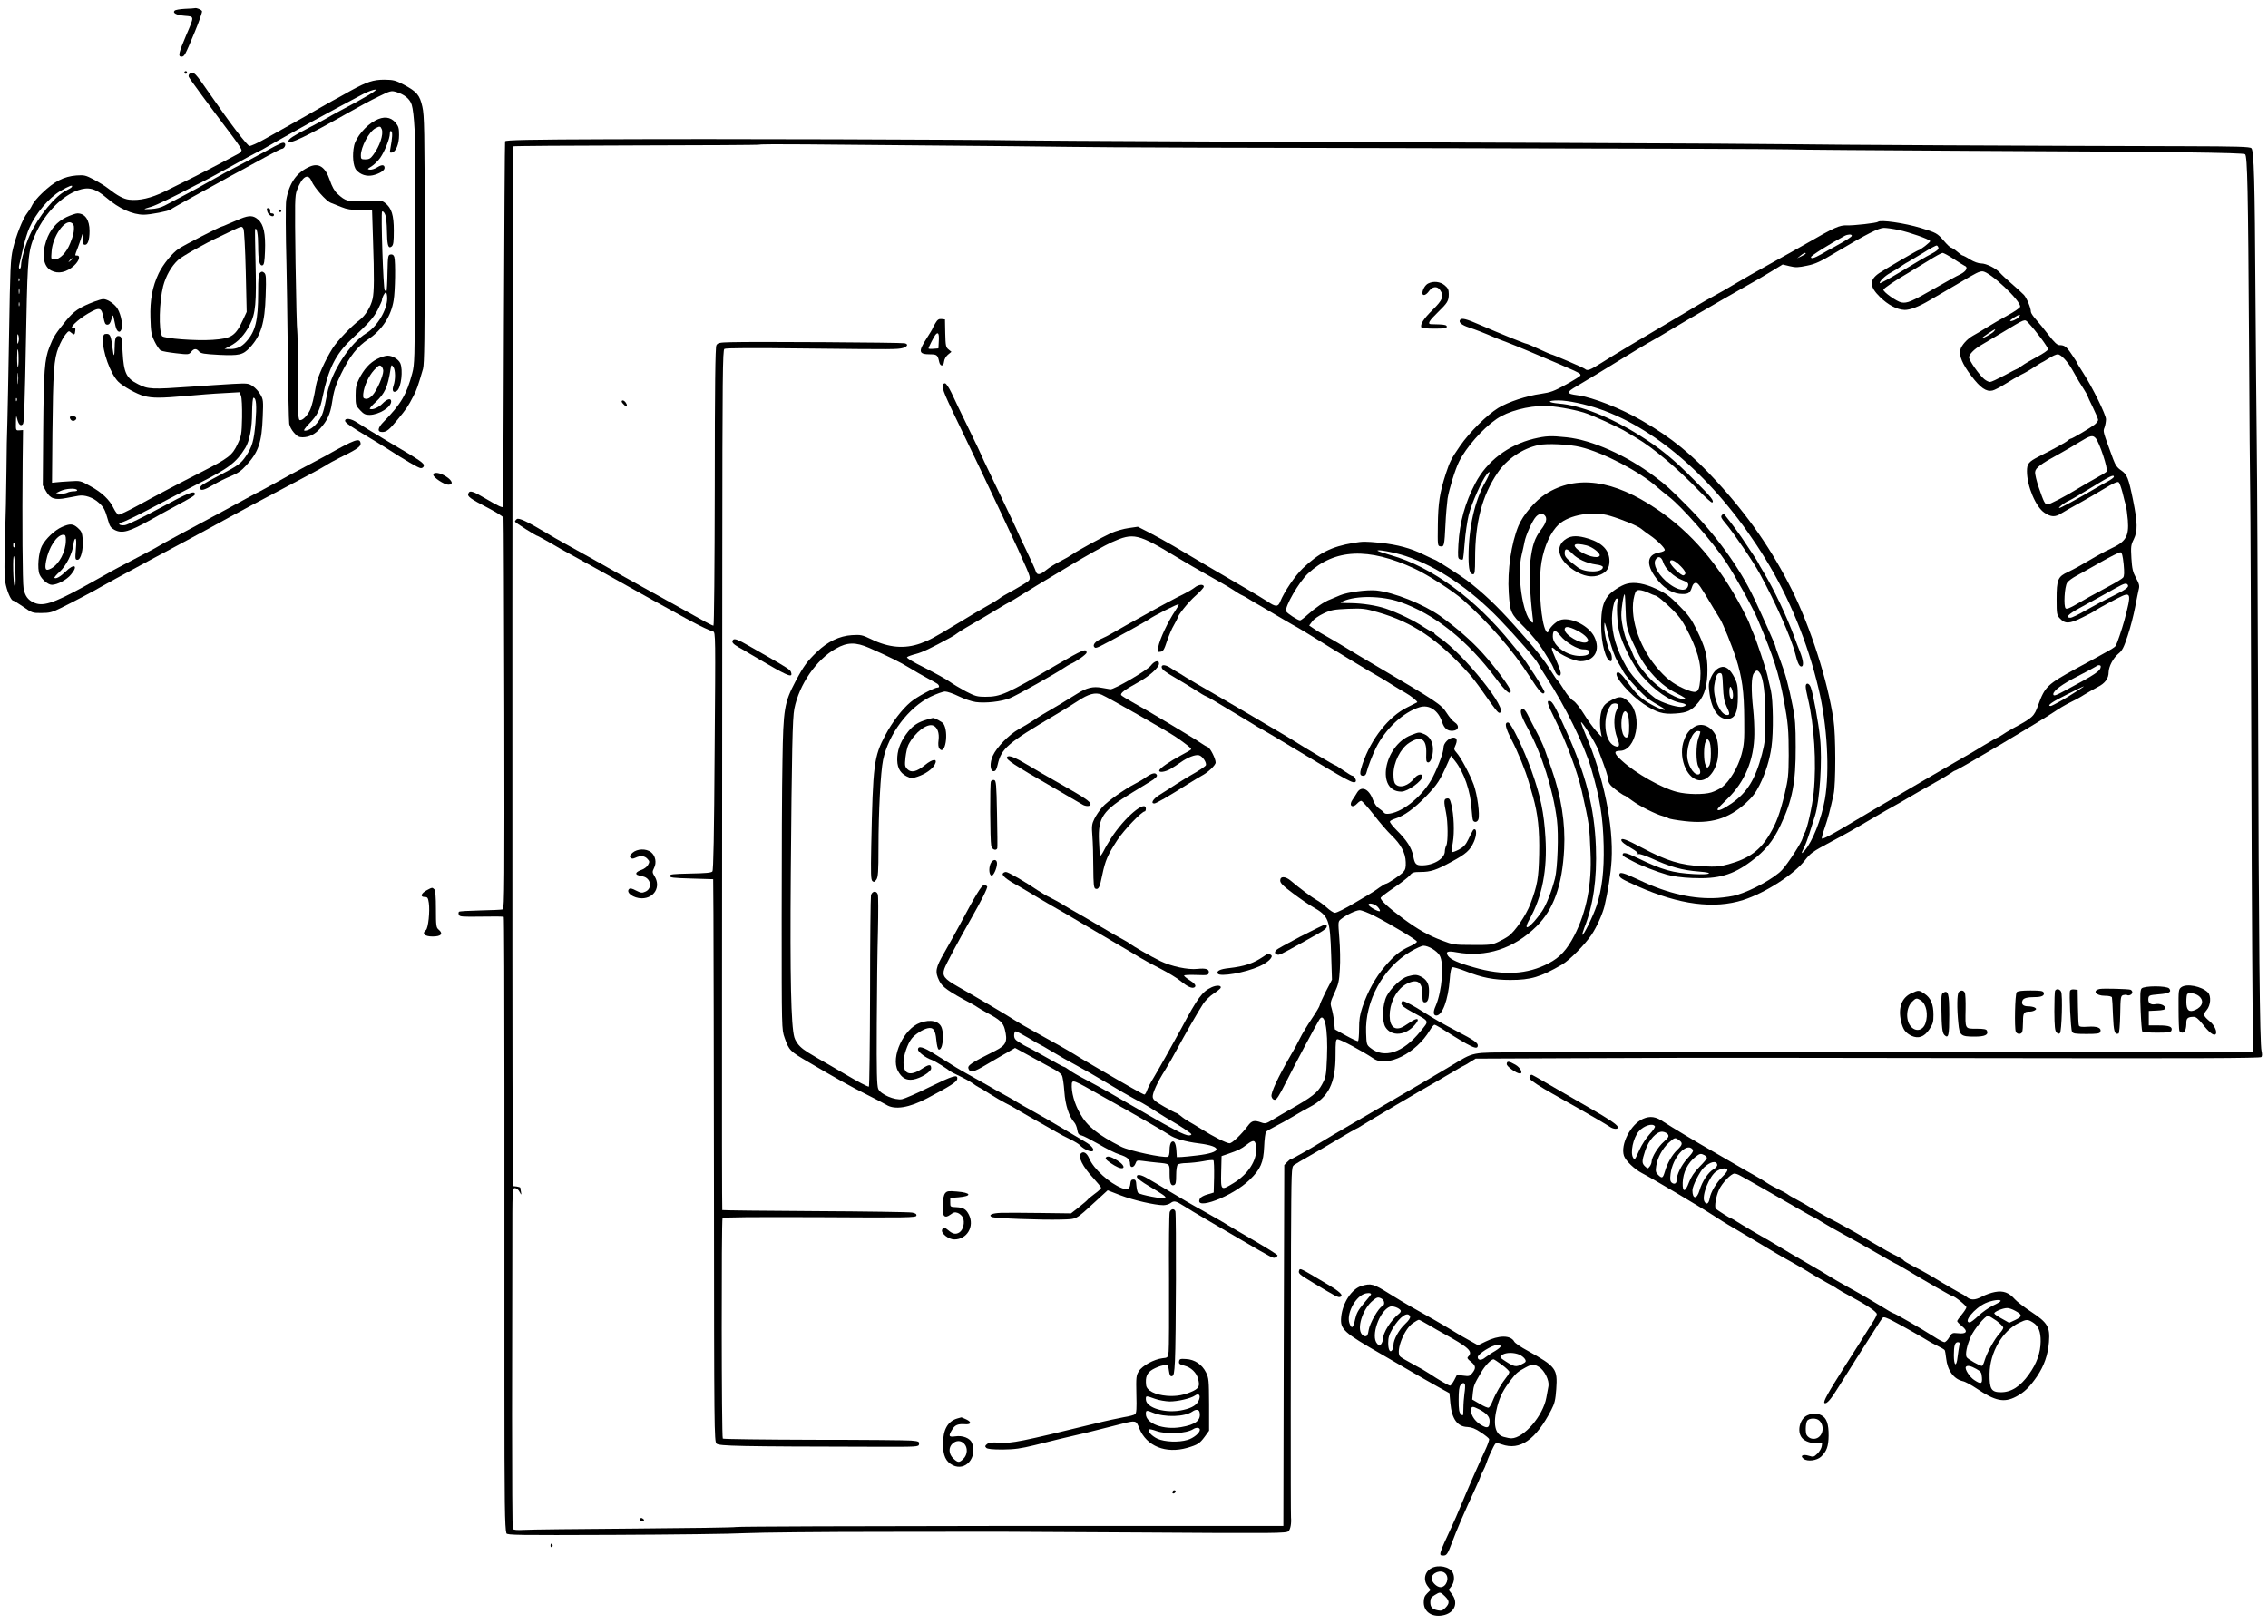<?xml version="1.0" standalone="no"?>
<!DOCTYPE svg PUBLIC "-//W3C//DTD SVG 20010904//EN"
 "http://www.w3.org/TR/2001/REC-SVG-20010904/DTD/svg10.dtd">
<svg version="1.0" xmlns="http://www.w3.org/2000/svg"
 width="1722pt" height="1233pt" viewBox="0 0 1722 1233"
 preserveAspectRatio="xMidYMid meet">
<g transform="translate(0,1233) scale(0.1,-0.1)"
fill="#000000" stroke="none">
<path d="M1405 12263 c-38 -2 -74 -8 -79 -14 -18 -17 14 -34 77 -39 74 -6 74
0 10 -149 -56 -132 -63 -161 -36 -161 23 0 26 5 102 188 33 79 57 150 55 157
-5 12 -42 27 -54 23 -3 -1 -36 -4 -75 -5z"/>
<path d="M1400 11780 c0 -5 5 -10 10 -10 6 0 10 5 10 10 0 6 -4 10 -10 10 -5
0 -10 -4 -10 -10z"/>
<path d="M1441 11771 c-8 -5 -11 -16 -8 -24 5 -13 145 -204 340 -462 33 -44
60 -86 61 -94 1 -8 -10 -21 -24 -28 -14 -7 -81 -43 -150 -80 -120 -63 -206
-107 -410 -207 -102 -50 -193 -71 -269 -62 -43 5 -89 30 -162 87 -20 16 -67
45 -105 65 -64 34 -74 36 -134 32 -95 -8 -167 -44 -261 -135 -32 -30 -65 -70
-74 -89 -8 -18 -26 -46 -38 -61 -33 -40 -86 -174 -109 -273 -18 -76 -21 -145
-29 -640 -5 -305 -11 -609 -13 -675 -3 -66 -6 -232 -7 -370 -1 -137 -6 -369
-11 -515 -6 -184 -5 -284 2 -329 11 -65 43 -141 60 -141 5 0 39 -21 77 -47 66
-46 71 -48 138 -47 60 0 81 5 145 37 98 48 268 138 300 158 14 9 185 102 380
207 195 104 398 213 450 242 203 112 399 217 765 410 55 29 111 61 125 70 14
10 57 33 96 53 132 64 165 87 162 111 -6 45 -39 33 -268 -96 -25 -14 -97 -52
-160 -85 -63 -33 -164 -88 -224 -122 -60 -33 -111 -61 -112 -61 -2 0 -50 -25
-106 -56 -57 -31 -134 -73 -173 -94 -273 -146 -472 -254 -480 -260 -5 -4 -57
-33 -115 -63 -170 -89 -264 -138 -287 -153 -13 -8 -94 -53 -180 -100 -231
-126 -310 -151 -378 -118 -44 20 -65 50 -76 107 -8 42 -11 504 -7 962 l3 240
-27 -2 c-28 -2 -28 -1 -27 60 1 53 2 57 9 29 10 -43 26 -60 42 -44 12 12 14
54 28 777 10 513 15 552 75 680 71 151 197 278 316 320 81 29 133 15 217 -56
95 -82 198 -129 284 -129 49 0 187 27 203 39 5 5 82 48 170 97 88 48 181 99
206 113 25 15 95 53 155 85 60 33 153 83 207 113 53 29 101 53 106 53 18 0 35
30 23 42 -11 11 -25 6 -152 -64 -66 -36 -241 -129 -295 -156 -16 -9 -72 -40
-124 -69 -52 -30 -139 -78 -193 -106 -55 -29 -120 -63 -146 -77 -31 -16 -66
-25 -106 -27 -65 -3 -65 -3 4 18 37 11 174 77 315 152 17 9 44 23 60 30 17 8
113 60 215 116 102 57 199 109 215 117 17 7 51 26 76 41 26 16 107 61 180 102
74 41 155 86 180 100 85 47 303 164 368 198 36 18 76 33 90 33 25 0 -64 -54
-269 -162 -41 -22 -85 -46 -97 -54 -13 -8 -76 -42 -140 -75 -117 -61 -153 -84
-153 -101 0 -29 131 33 465 222 66 38 163 90 217 116 92 45 98 47 136 36 63
-19 104 -53 118 -97 19 -61 30 -265 28 -520 -1 -126 -3 -504 -3 -839 -2 -566
-3 -614 -21 -680 -43 -162 -86 -234 -216 -367 -47 -47 -52 -79 -12 -79 33 0
54 17 119 97 66 81 75 93 119 178 24 46 33 71 72 205 10 36 13 237 13 980 -1
840 -3 943 -18 1009 -20 90 -42 115 -141 168 -63 33 -79 37 -146 38 -87 0
-134 -16 -260 -85 -47 -27 -109 -61 -137 -76 -29 -16 -119 -67 -200 -114 -82
-46 -161 -91 -178 -100 -16 -9 -76 -42 -132 -74 -56 -32 -110 -56 -119 -54
-18 3 -145 169 -296 388 -120 173 -126 180 -157 161z m-896 -861 c-3 -5 -23
-17 -43 -27 -82 -39 -211 -196 -276 -338 -31 -68 -65 -186 -66 -227 0 -16 -5
-28 -10 -28 -6 0 -8 10 -5 23 3 12 16 69 29 127 13 58 35 131 50 162 49 110
147 226 236 279 63 37 98 50 85 29z m-398 -712 c-3 -8 -6 -5 -6 6 -1 11 2 17
5 13 3 -3 4 -12 1 -19z m0 -95 c-3 -10 -5 -2 -5 17 0 19 2 27 5 18 2 -10 2
-26 0 -35z m0 -95 c-3 -7 -5 -2 -5 12 0 14 2 19 5 13 2 -7 2 -19 0 -25z m-5
-265 c-7 -36 -12 -27 -11 20 0 30 3 36 8 23 4 -11 6 -30 3 -43z m-1 -132 c1
-34 -2 -65 -5 -68 -3 -4 -6 27 -6 67 0 40 2 71 5 68 3 -3 6 -33 6 -67z m-4
-188 c-2 -21 -4 -6 -4 32 0 39 2 55 4 38 2 -18 2 -50 0 -70z m-10 -135 c-3 -8
-6 -5 -6 6 -1 11 2 17 5 13 3 -3 4 -12 1 -19z m-14 -1093 c4 -8 2 -17 -3 -20
-6 -4 -10 3 -10 14 0 25 6 27 13 6z m4 -212 c3 -84 1 -114 -6 -103 -11 15 -16
238 -5 227 3 -3 8 -59 11 -124z"/>
<path d="M2849 11415 c-71 -37 -146 -127 -160 -190 -16 -71 -8 -159 17 -186
31 -36 78 -50 124 -40 49 11 90 36 90 56 0 25 -20 27 -55 5 -19 -12 -45 -20
-57 -18 -21 3 -20 5 13 25 19 12 49 41 66 65 34 49 73 146 73 184 0 16 4 23
11 18 11 -6 8 -52 -7 -132 -6 -30 -4 -33 12 -30 30 5 54 65 54 133 0 52 -4 66
-27 94 -38 45 -91 50 -154 16z m50 -67 c14 -39 -16 -129 -66 -195 -19 -26 -31
-33 -59 -33 -31 0 -34 3 -34 30 0 64 61 179 110 206 34 18 39 17 49 -8z"/>
<path d="M4642 11273 c-629 -2 -804 -6 -807 -16 -2 -6 -6 -633 -9 -1392 -3
-759 -5 -1381 -5 -1382 -3 -11 -40 6 -126 57 -106 63 -129 70 -139 43 -9 -22
12 -38 151 -110 61 -32 113 -65 116 -73 2 -8 4 -680 6 -1492 2 -1231 1 -1479
-11 -1482 -7 -3 -84 -6 -170 -8 -86 -2 -160 -6 -163 -10 -4 -4 -5 -14 -1 -23
5 -15 26 -16 171 -14 90 2 167 1 170 -2 3 -4 5 -582 5 -1285 0 -703 0 -1722 0
-2264 0 -915 3 -1089 15 -1131 5 -14 84 -15 813 -12 444 2 895 7 1002 13 107
5 580 10 1050 10 470 0 860 1 865 1 6 0 501 -3 1101 -6 1013 -7 1092 -6 1107
10 15 14 23 59 19 105 -3 29 -2 1472 0 2062 3 584 3 597 23 613 11 8 65 40
120 71 55 31 154 89 219 128 66 39 124 73 130 75 6 2 27 13 46 26 52 33 462
276 560 330 47 27 113 66 148 87 35 21 65 38 68 38 2 0 23 12 46 27 l42 26
676 3 c371 1 765 3 875 3 110 1 1146 0 2302 -2 1602 -3 2105 -1 2113 8 6 7 6
24 1 46 -13 50 -21 846 -26 2624 -3 869 -7 1760 -10 1980 -3 220 -7 733 -10
1140 -5 866 -11 1090 -31 1110 -12 11 -103 14 -507 15 -1036 2 -2800 11 -2977
15 -102 2 -880 7 -1730 10 -2278 8 -3921 16 -4125 19 -388 7 -2352 13 -3113 9z
m2483 -48 c358 -3 808 -7 1000 -10 193 -4 1473 -8 2845 -10 1372 -2 2547 -6
2610 -9 63 -3 680 -7 1370 -11 1519 -7 2081 -14 2096 -26 18 -14 23 -274 30
-1409 3 -558 7 -1085 9 -1170 2 -85 6 -1019 9 -2075 3 -1056 9 -1972 12 -2036
4 -74 3 -118 -3 -122 -6 -4 -935 -6 -2064 -6 -2349 1 -2299 1 -2799 0 -206 -1
-523 -1 -705 -1 -376 -1 -335 8 -525 -106 -129 -77 -260 -154 -595 -349 -303
-176 -341 -199 -378 -222 -75 -47 -227 -133 -235 -133 -5 0 -18 -10 -30 -23
l-21 -22 -4 -1370 -3 -1370 -2065 0 c-1135 -1 -2075 -4 -2089 -8 -14 -4 -365
-9 -780 -12 -415 -3 -790 -7 -832 -10 -50 -3 -80 0 -84 7 -4 6 -6 394 -6 862
1 468 2 1048 2 1289 0 428 0 437 20 437 11 0 26 -12 34 -27 15 -28 16 -28 12
-3 -3 14 -5 28 -5 32 -1 4 -13 8 -28 10 l-28 3 -2 305 c-5 716 -3 7584 3 7589
3 3 424 6 935 7 511 1 932 3 935 6 3 3 163 4 357 2 194 -2 645 -6 1002 -9z"/>
<path d="M14259 10646 c-9 -9 -185 -29 -236 -27 -56 2 -93 -14 -313 -141 -52
-30 -174 -98 -270 -151 -96 -53 -215 -121 -265 -151 -49 -30 -121 -71 -160
-92 -38 -20 -97 -54 -130 -74 -33 -20 -123 -74 -200 -119 -219 -129 -432 -256
-526 -316 -87 -55 -107 -63 -125 -46 -9 9 -247 111 -257 111 -3 0 -45 18 -92
40 -47 22 -90 40 -94 40 -11 0 -200 77 -348 141 -114 50 -147 58 -158 39 -11
-18 14 -38 68 -56 47 -15 121 -44 202 -79 17 -7 57 -23 90 -35 33 -13 101 -40
150 -61 410 -173 405 -171 405 -189 0 -5 -48 -35 -107 -68 -94 -52 -119 -61
-193 -72 -109 -15 -247 -61 -324 -107 -86 -53 -218 -184 -290 -288 -67 -97
-78 -119 -108 -210 -47 -145 -59 -226 -61 -390 -2 -158 -2 -160 20 -163 28 -4
30 5 38 168 3 69 11 157 16 195 11 70 58 223 87 280 54 109 179 251 285 324
86 59 238 100 367 99 69 0 204 -23 295 -50 61 -18 272 -114 330 -151 11 -7 43
-25 70 -42 125 -73 313 -232 473 -399 51 -53 97 -94 102 -91 17 11 -5 39 -133
167 -161 163 -262 245 -422 345 -219 137 -445 226 -608 239 -90 8 -93 24 -4
24 72 0 203 -28 311 -65 453 -156 910 -568 1260 -1138 181 -293 321 -635 404
-987 66 -275 85 -622 48 -837 -27 -153 -94 -322 -155 -392 -26 -30 -27 -21 -2
27 10 20 28 69 40 107 12 39 30 97 41 130 37 116 57 424 39 593 -12 116 -53
340 -71 385 -13 33 -38 36 -38 5 0 -13 7 -52 16 -88 49 -204 67 -492 45 -714
-11 -109 -51 -286 -70 -311 -5 -5 -11 -23 -15 -40 -8 -32 -110 -190 -155 -239
-56 -61 -226 -156 -345 -191 -28 -9 -91 -18 -141 -22 -184 -12 -380 32 -595
134 -128 60 -155 67 -155 40 0 -21 16 -31 140 -86 316 -140 580 -174 800 -104
169 54 389 196 471 304 41 52 57 64 194 137 47 25 112 60 145 79 33 19 69 39
80 46 11 6 47 27 80 47 33 20 85 50 115 67 54 29 132 74 248 142 31 18 86 49
122 69 36 19 84 48 107 63 23 16 44 29 48 29 15 0 651 377 751 445 33 23 87
55 120 71 32 15 82 42 109 60 28 17 74 43 102 58 56 28 83 65 83 113 1 43 34
106 73 139 31 25 42 47 72 138 20 60 45 157 56 215 11 58 24 120 28 138 7 25
3 41 -21 85 -24 45 -30 68 -35 149 -5 88 -4 101 18 145 30 62 29 124 -5 294
-35 172 -45 197 -91 229 -30 20 -44 40 -61 86 -80 218 -77 207 -65 240 6 17
11 45 11 62 0 34 -103 243 -174 353 -25 39 -46 73 -46 76 0 3 -18 31 -40 63
-40 60 -55 71 -94 71 -16 0 -39 21 -82 77 -32 42 -76 96 -96 118 -21 23 -38
49 -38 57 0 30 -32 107 -54 130 -12 13 -53 50 -91 83 -38 33 -78 70 -89 83
-31 35 -105 72 -144 72 -21 0 -54 12 -84 30 -26 17 -52 30 -56 30 -4 0 -23 13
-42 30 -19 16 -40 29 -46 30 -6 0 -32 24 -57 54 -48 55 -55 59 -172 95 -125
38 -308 64 -326 47z m157 -62 c81 -17 230 -69 239 -84 4 -7 -77 -70 -90 -70
-7 0 -258 -147 -298 -174 -75 -52 -74 -101 6 -180 62 -61 130 -97 189 -99 41
0 107 25 183 70 17 10 66 38 110 64 44 26 102 59 128 75 121 72 144 84 169 84
54 0 294 -225 286 -269 -2 -9 -46 -39 -98 -67 -52 -29 -124 -70 -160 -93 -36
-22 -81 -50 -101 -60 -43 -24 -87 -73 -95 -107 -11 -44 16 -109 82 -196 70
-93 115 -124 162 -113 15 3 59 26 97 50 39 25 93 56 120 70 28 13 74 40 103
60 30 19 55 35 58 35 2 0 25 14 51 30 26 17 55 30 66 30 25 0 75 -53 112 -119
44 -79 58 -102 88 -148 15 -24 27 -45 27 -49 0 -3 18 -42 40 -86 22 -45 40
-88 40 -96 0 -8 -12 -24 -27 -36 -32 -25 -169 -106 -179 -106 -4 0 -15 -6 -23
-14 -17 -15 -108 -65 -221 -122 -78 -40 -90 -55 -90 -112 0 -113 68 -273 133
-315 50 -33 81 -34 127 -5 38 23 63 37 155 88 33 18 107 61 165 96 72 44 108
60 116 53 7 -5 19 -40 29 -77 9 -37 20 -81 25 -97 5 -17 12 -68 16 -115 9
-123 -15 -163 -131 -216 -33 -15 -105 -54 -160 -87 -55 -33 -127 -73 -161 -88
-80 -37 -89 -57 -89 -211 0 -109 2 -118 24 -142 41 -44 72 -43 169 5 48 23 89
45 92 48 6 7 81 49 178 99 105 54 108 44 51 -170 -18 -65 -54 -171 -64 -189
-10 -16 -25 -25 -302 -175 -219 -120 -237 -137 -288 -278 -31 -86 -40 -94
-190 -175 -32 -18 -71 -41 -86 -52 -15 -10 -30 -19 -33 -19 -4 0 -50 -27 -104
-59 -53 -33 -140 -84 -192 -113 -103 -59 -352 -204 -495 -288 -49 -29 -118
-69 -152 -89 -35 -20 -102 -60 -150 -89 -49 -29 -96 -57 -105 -62 -10 -6 -26
-14 -35 -20 -66 -37 -96 -51 -100 -46 -3 3 7 40 22 83 25 74 40 131 67 253 17
77 17 452 -1 565 -45 300 -172 697 -315 985 -150 301 -331 563 -571 824 -189
207 -345 334 -569 463 -161 93 -371 176 -487 192 -89 12 -90 21 -6 70 72 42
200 120 364 221 76 47 154 93 173 104 37 20 133 76 190 111 19 12 67 40 105
62 39 22 86 50 105 61 90 53 292 169 360 207 41 22 118 67 170 99 l95 58 54
-13 c45 -11 65 -10 131 4 65 13 101 30 231 108 220 131 314 179 353 179 19 0
69 -7 112 -16z m-356 -43 c0 -9 -36 -32 -130 -84 -25 -13 -70 -38 -100 -56
-55 -31 -80 -38 -80 -23 0 11 136 96 255 161 25 13 55 14 55 2z m658 -93 c2
-11 -16 -26 -55 -46 -32 -16 -132 -74 -223 -130 -91 -55 -166 -96 -168 -92 -4
12 39 55 77 76 46 26 62 36 96 60 17 11 37 24 45 27 8 4 58 34 110 66 52 33
100 59 105 57 6 -1 11 -10 13 -18z m-1008 -43 c0 -2 -15 -12 -32 -20 l-33 -16
25 20 c24 20 40 26 40 16z m1122 -40 c38 -25 75 -48 83 -52 31 -11 16 -42 -32
-66 -27 -12 -111 -59 -188 -103 -183 -105 -215 -118 -259 -110 -35 7 -136 78
-136 96 0 10 87 69 192 130 29 17 96 58 148 90 52 33 101 60 109 60 8 0 45
-20 83 -45z m497 -441 c-14 -18 -59 -37 -67 -30 -5 5 58 46 72 46 5 0 2 -7 -5
-16z m69 -42 c61 -65 152 -187 152 -204 0 -7 -37 -33 -83 -57 -45 -24 -96 -54
-114 -67 -17 -13 -34 -24 -37 -24 -3 0 -46 -22 -97 -50 -51 -27 -100 -50 -109
-50 -10 0 -29 9 -44 21 -36 29 -116 142 -116 166 0 22 39 62 87 90 18 10 92
54 165 98 178 107 169 104 196 77z m-259 -68 c-12 -15 -89 -58 -89 -50 0 5 91
66 98 66 2 0 -1 -7 -9 -16z m773 -811 c29 -34 95 -234 83 -253 -3 -5 -40 -28
-83 -51 -42 -24 -104 -59 -138 -80 -98 -60 -212 -119 -228 -119 -19 0 -28 17
-66 128 -17 50 -30 103 -28 119 3 31 43 61 185 138 45 25 114 65 154 90 80 49
98 54 121 28z m138 -293 c0 -5 -21 -21 -47 -35 -27 -14 -69 -38 -94 -53 -139
-82 -271 -153 -275 -149 -6 6 44 43 77 57 13 5 89 50 169 99 143 88 170 100
170 81z m74 -663 c6 -64 5 -91 -4 -102 -6 -8 -55 -38 -108 -66 -138 -74 -168
-91 -247 -137 -46 -27 -73 -38 -81 -31 -17 14 -9 165 11 195 8 13 41 37 73 54
31 17 116 64 187 105 72 41 137 73 145 72 11 -2 17 -24 24 -90z m32 -158 c10
-17 -13 -34 -122 -88 -56 -27 -145 -75 -198 -105 -53 -31 -105 -56 -116 -56
-42 0 -17 27 68 73 85 46 155 85 277 153 65 36 80 40 91 23z m-206 -618 c0
-34 -33 -57 -273 -185 -70 -38 -87 -43 -87 -26 0 26 67 76 185 136 72 37 134
70 140 75 12 12 35 11 35 0z m-144 -164 c-10 -7 -33 -22 -51 -33 -65 -43 -174
-104 -185 -104 -33 0 9 31 121 86 120 61 154 76 115 51z"/>
<path d="M10844 10178 c-22 -10 -44 -47 -44 -73 0 -25 28 -17 50 15 26 36 62
40 84 8 32 -46 21 -74 -58 -152 -68 -67 -96 -111 -83 -133 3 -5 47 -8 99 -8
76 0 93 3 93 15 0 11 -14 15 -55 17 -30 1 -61 2 -67 2 -26 2 -11 27 52 88 77
75 85 89 85 141 0 33 -6 45 -31 66 -33 28 -85 34 -125 14z"/>
<path d="M7101 9875 c-11 -20 -21 -38 -21 -40 0 -3 -20 -36 -45 -75 -65 -101
-60 -120 30 -120 47 0 55 -6 65 -54 8 -40 34 -41 38 -1 2 18 14 39 29 52 l27
22 -22 18 c-20 16 -23 28 -25 123 l-2 105 -26 3 c-21 2 -31 -4 -48 -33z m27
-132 l-3 -58 -37 -3 c-21 -2 -38 -1 -38 3 0 8 40 88 52 103 21 25 29 11 26
-45z"/>
<path d="M5553 9732 c-93 -2 -104 -5 -114 -24 -8 -16 -12 -305 -12 -1075 -1
-608 -5 -1053 -10 -1053 -5 0 -34 14 -65 31 -32 18 -115 64 -187 104 -71 40
-197 109 -280 155 -82 45 -163 90 -180 100 -40 24 -342 193 -425 238 -36 20
-96 54 -135 78 -143 85 -206 115 -221 103 -8 -6 -14 -15 -14 -19 0 -7 162
-110 174 -110 2 0 44 -23 93 -51 48 -29 115 -66 148 -84 33 -18 116 -64 185
-102 734 -411 833 -465 904 -487 19 -6 19 -28 12 -908 -4 -632 -9 -905 -17
-914 -8 -10 -52 -14 -168 -16 -131 -3 -156 -5 -156 -18 0 -13 27 -16 165 -20
l165 -5 2 -265 c1 -146 3 -1106 4 -2134 1 -1779 2 -1869 19 -1886 19 -19 168
-22 1185 -24 348 -1 350 -1 353 20 3 19 -3 22 -60 27 -35 3 -369 6 -743 6
-374 1 -683 5 -687 9 -10 10 -11 1658 -2 1674 5 7 220 9 738 7 669 -4 731 -3
734 12 2 12 -7 18 -33 23 -20 4 -352 9 -737 11 -385 2 -702 6 -704 8 -2 2 -3
750 -2 1663 1 912 2 2380 2 3262 1 1413 3 1604 16 1613 10 7 218 8 630 3 663
-7 682 -7 725 4 36 10 44 30 13 36 -26 6 -1155 13 -1315 8z"/>
<path d="M7159 9408 c-4 -39 3 -55 173 -408 41 -85 93 -193 115 -240 259 -544
365 -775 370 -805 5 -29 1 -33 -54 -66 -32 -19 -78 -46 -103 -59 -25 -13 -58
-33 -75 -46 -16 -12 -48 -31 -70 -43 -46 -25 -145 -84 -264 -156 -159 -96
-193 -115 -262 -140 -121 -43 -241 -33 -376 33 -67 32 -77 34 -145 30 -95 -6
-185 -50 -265 -127 -75 -72 -101 -107 -162 -222 -86 -163 -94 -209 -100 -604
-4 -187 -6 -722 -6 -1190 0 -850 0 -850 22 -913 34 -97 40 -103 184 -187 213
-125 327 -189 434 -242 66 -33 136 -70 155 -81 64 -40 174 -22 310 50 173 91
225 124 228 146 6 38 -30 27 -212 -62 -94 -47 -187 -87 -207 -91 -55 -10 -163
36 -181 78 -10 26 -13 126 -11 492 1 253 5 573 9 711 3 138 3 261 -1 273 -10
31 -43 27 -52 -6 -3 -16 -7 -349 -7 -740 -1 -392 -5 -713 -9 -713 -12 0 -84
38 -172 90 -44 26 -100 59 -125 73 -163 93 -195 113 -224 141 -19 17 -39 49
-45 71 -25 89 -33 450 -27 1235 8 948 13 1188 27 1259 37 185 168 375 316 457
86 49 150 50 253 5 150 -66 236 -109 305 -151 39 -24 99 -59 135 -78 36 -19
71 -39 78 -44 15 -13 16 -28 1 -28 -27 0 -159 -71 -206 -111 -64 -54 -139
-152 -191 -250 -87 -164 -94 -221 -107 -840 -4 -214 -3 -258 9 -268 11 -10 17
-7 30 11 13 19 16 58 16 243 0 267 16 576 35 666 41 196 193 398 361 480 44
21 94 39 110 39 16 0 62 -16 103 -36 41 -20 100 -40 130 -44 73 -10 193 3 258
29 49 19 358 193 414 232 15 10 35 22 45 27 43 17 124 75 124 87 0 35 -25 25
-228 -93 -383 -224 -424 -242 -542 -242 -61 0 -77 5 -147 41 -43 23 -98 56
-123 74 -25 18 -110 65 -189 105 -89 44 -140 75 -134 81 5 5 35 16 67 24 49
13 109 41 265 126 18 10 41 24 50 32 13 11 83 53 203 122 10 6 55 33 100 60
46 28 88 52 93 54 6 2 51 29 100 60 50 31 98 61 107 66 10 6 122 73 250 150
128 77 271 157 318 178 168 75 197 68 505 -119 39 -23 86 -51 105 -62 19 -11
64 -37 100 -57 36 -21 90 -51 120 -68 30 -16 74 -43 97 -58 23 -16 52 -34 65
-39 13 -6 35 -18 50 -28 14 -9 57 -35 95 -56 37 -22 111 -65 163 -96 52 -31
102 -59 110 -63 8 -4 76 -45 150 -91 134 -84 403 -247 470 -284 19 -11 64 -38
100 -61 36 -22 81 -50 100 -60 43 -24 97 -68 90 -73 -3 -2 -36 -19 -75 -38
-140 -68 -275 -238 -340 -430 -24 -71 -23 -90 6 -90 12 0 21 9 25 28 7 33 46
134 70 182 72 146 209 274 333 311 72 22 141 -24 170 -112 16 -50 42 -71 83
-67 44 4 51 39 13 64 -15 9 -42 41 -61 71 -41 65 -72 85 -544 363 -69 40 -165
98 -214 128 -49 30 -105 63 -123 73 -18 11 -50 29 -70 40 -21 12 -50 30 -65
41 l-28 19 23 31 c13 18 49 43 87 61 58 27 78 30 185 35 112 4 128 2 226 -26
265 -76 459 -207 693 -467 20 -22 65 -80 99 -129 97 -139 121 -170 132 -168
79 10 -270 447 -457 572 -21 14 -38 28 -38 33 0 4 -5 7 -10 7 -6 0 -36 17 -68
38 -70 48 -203 112 -292 142 -69 23 -176 40 -265 41 -88 1 -89 1 -56 15 100
44 294 41 430 -6 262 -91 514 -292 728 -580 72 -97 113 -132 113 -97 0 23
-117 182 -213 288 -81 91 -200 195 -322 282 -127 90 -352 180 -485 194 -71 7
-220 -13 -274 -36 -22 -10 -57 -24 -76 -32 -44 -16 -112 -62 -172 -116 -26
-24 -52 -43 -57 -43 -17 0 -100 54 -106 69 -13 32 98 224 166 287 203 188 458
200 809 37 101 -47 294 -171 369 -238 198 -176 375 -379 504 -580 76 -119 104
-148 114 -120 4 12 -143 241 -191 297 -17 20 -44 53 -61 74 -272 337 -604 581
-915 669 -52 15 -97 30 -100 33 -14 15 130 -12 211 -39 242 -80 489 -247 714
-480 127 -132 278 -305 293 -337 7 -15 35 -61 62 -102 144 -221 287 -512 340
-690 68 -230 91 -373 96 -590 4 -189 -12 -327 -53 -454 -25 -77 -101 -232
-109 -223 -2 2 5 26 15 53 68 171 97 373 88 614 -11 296 -75 547 -227 885 -80
178 -102 219 -123 223 -27 5 -21 -17 42 -144 86 -173 168 -394 201 -540 56
-249 58 -262 66 -469 11 -236 -31 -450 -123 -628 -56 -108 -109 -166 -194
-210 -163 -86 -345 -96 -569 -31 -118 33 -175 59 -195 86 -22 33 -5 41 64 28
224 -41 436 28 607 197 130 128 196 312 210 588 10 194 -22 399 -97 611 -17
49 -40 113 -50 142 -10 29 -39 92 -65 140 -25 48 -56 106 -67 130 -14 27 -27
42 -37 39 -26 -5 -14 -48 40 -147 106 -193 193 -468 221 -695 14 -110 5 -367
-15 -445 -27 -103 -66 -201 -98 -248 -86 -125 -156 -169 -94 -59 95 170 135
375 120 617 -11 189 -37 315 -106 509 -61 169 -156 366 -178 366 -29 0 -21
-39 28 -134 46 -88 106 -235 130 -321 6 -19 20 -67 31 -107 37 -130 51 -255
47 -438 -4 -182 -13 -236 -67 -379 -32 -84 -117 -209 -166 -243 -15 -11 -50
-31 -78 -44 -46 -22 -62 -24 -195 -23 -139 0 -149 2 -230 33 -108 41 -182 83
-295 166 -110 81 -177 143 -172 159 2 6 48 41 103 78 54 37 108 79 119 93 18
22 29 25 80 25 78 0 120 14 237 78 109 59 140 86 169 152 20 45 22 96 4 94
-10 -1 -10 -2 -48 -79 -18 -38 -35 -56 -70 -75 -25 -13 -49 -22 -52 -18 -3 3
-1 36 6 74 13 75 8 211 -12 287 -10 40 -15 48 -33 45 -24 -3 -25 -21 -7 -108
15 -69 16 -223 2 -249 -6 -11 -11 -31 -11 -44 0 -55 -85 -107 -174 -107 -45 0
-55 10 -66 71 -12 62 -49 120 -127 197 -30 30 -52 59 -50 65 2 6 19 15 38 21
70 22 146 77 236 170 89 93 105 119 168 260 l21 48 32 -40 c67 -84 118 -231
125 -364 3 -42 8 -81 11 -87 11 -18 34 -13 41 9 12 38 -8 184 -35 261 -30 81
-99 210 -132 246 -18 20 -20 27 -10 48 20 43 15 65 -13 65 -33 0 -75 -42 -75
-75 0 -35 -36 -135 -81 -224 -68 -134 -217 -261 -326 -278 -26 -4 -39 -2 -47
9 -6 8 -23 22 -38 32 -16 10 -34 37 -44 64 -30 83 -87 109 -120 55 -9 -16 -25
-40 -36 -56 -30 -44 1 -67 37 -27 10 11 23 20 30 20 7 0 49 -47 94 -104 44
-58 106 -129 136 -158 71 -68 106 -133 108 -203 2 -41 -3 -58 -18 -75 -21 -24
-120 -90 -134 -90 -4 0 -26 -13 -49 -29 -22 -17 -66 -45 -97 -63 -31 -18 -69
-40 -83 -49 -80 -48 -143 -79 -157 -79 -10 0 -38 18 -63 41 -26 23 -60 48 -76
56 -30 16 -135 94 -194 145 -42 36 -82 38 -82 3 0 -19 20 -40 98 -98 53 -40
120 -86 147 -101 124 -71 133 -93 142 -368 l6 -186 -47 -90 c-25 -50 -46 -97
-46 -104 0 -7 -27 -53 -61 -103 -33 -49 -74 -117 -90 -150 -16 -33 -49 -94
-74 -135 -91 -157 -148 -278 -141 -305 4 -15 13 -25 25 -25 13 0 35 34 81 126
67 134 232 443 257 483 40 63 67 -70 58 -288 -6 -139 -8 -149 -38 -205 -34
-62 -74 -94 -247 -192 -36 -20 -91 -53 -123 -72 -53 -33 -61 -35 -91 -24 -53
19 -72 15 -102 -26 -49 -65 -118 -131 -138 -132 -23 0 -123 50 -216 109 -36
22 -78 48 -95 57 -16 9 -43 27 -58 40 -16 13 -32 24 -36 24 -5 0 -46 22 -92
48 -68 39 -85 53 -87 74 -3 28 36 113 94 204 19 30 59 99 87 152 62 115 160
286 202 351 17 25 53 61 80 78 28 18 51 38 53 43 7 20 -30 22 -68 5 -72 -33
-107 -80 -231 -313 -64 -118 -166 -300 -212 -377 -21 -33 -42 -75 -48 -92 -6
-18 -15 -33 -20 -33 -9 0 -124 65 -384 217 -66 39 -136 80 -155 93 -40 25
-150 87 -295 167 -55 30 -122 69 -150 87 -56 37 -292 176 -433 256 -104 59
-120 81 -102 135 10 31 108 214 197 370 83 145 134 246 128 255 -4 6 -14 10
-24 10 -18 0 -61 -70 -189 -310 -28 -52 -78 -142 -111 -200 -68 -117 -74 -147
-40 -216 23 -48 69 -80 247 -175 18 -9 38 -22 45 -27 7 -5 39 -24 72 -42 97
-52 121 -74 134 -124 23 -93 11 -121 -71 -163 -188 -94 -214 -112 -205 -137
13 -32 38 -27 129 27 51 30 109 64 128 75 19 10 49 28 66 38 l31 18 124 -68
c68 -38 146 -80 172 -94 27 -14 53 -35 59 -46 7 -12 15 -67 19 -123 7 -104 36
-190 76 -235 9 -10 19 -35 22 -55 5 -30 11 -39 32 -43 14 -3 72 -33 130 -66
57 -34 129 -70 159 -79 60 -19 80 -37 80 -72 0 -32 28 -30 41 3 9 25 12 26 57
20 26 -4 72 -9 102 -12 105 -10 100 -6 100 -82 0 -74 10 -98 34 -89 13 5 16
21 16 75 0 39 5 73 12 80 7 7 37 12 67 12 31 1 88 7 126 14 39 8 74 11 78 7 4
-4 6 -61 5 -127 l-3 -118 -47 -14 c-27 -7 -52 -21 -57 -31 -53 -98 248 15 377
142 83 80 105 132 110 252 2 55 9 105 14 112 5 6 37 25 71 42 34 17 96 51 137
76 41 25 98 57 125 71 142 74 195 180 195 392 0 103 2 122 15 122 21 0 191
-91 274 -147 103 -70 324 41 427 215 14 23 30 42 35 42 5 0 26 -11 47 -24 239
-152 282 -172 282 -132 0 19 -35 43 -151 103 -120 63 -177 96 -259 148 -73 47
-144 85 -160 85 -5 0 -10 -9 -10 -19 0 -15 23 -32 83 -65 135 -74 130 -62 61
-147 -131 -162 -275 -209 -379 -125 -29 23 -30 28 -33 114 -10 241 129 495
338 618 41 24 85 44 98 44 37 0 101 -38 122 -73 36 -59 19 -272 -30 -385 -20
-44 -18 -72 5 -72 46 0 90 118 102 273 4 58 11 91 19 94 7 2 52 -11 101 -30
126 -50 215 -67 340 -67 156 0 229 22 393 117 58 34 174 152 225 228 40 61 81
153 97 215 26 109 48 249 54 350 15 265 -61 634 -196 950 -15 36 -31 76 -35
90 -13 45 106 -142 130 -204 58 -152 75 -203 75 -227 0 -15 11 -35 28 -50 32
-29 89 -69 97 -69 3 0 29 -18 58 -39 55 -41 181 -104 232 -117 17 -4 35 -11
42 -16 6 -5 62 -15 124 -22 197 -23 331 17 462 135 52 47 77 80 106 138 46 92
77 191 91 291 16 112 13 353 -5 430 -9 36 -20 85 -25 109 -13 57 -86 275 -109
326 -10 22 -22 51 -26 65 -4 14 -30 68 -58 120 -177 334 -386 578 -645 753
-333 226 -613 264 -846 117 -80 -51 -173 -160 -207 -242 -55 -133 -85 -339
-74 -508 10 -150 14 -158 118 -262 57 -57 113 -126 145 -178 29 -47 57 -92 62
-100 5 -8 16 -32 24 -52 16 -40 46 -52 46 -18 0 10 -16 55 -35 99 -43 98 -44
113 -2 74 37 -36 143 -83 187 -83 106 0 154 85 105 185 -39 80 -165 147 -248
131 -33 -6 -87 -53 -100 -88 -10 -28 -31 12 -44 84 -24 131 -28 331 -9 442 21
122 70 228 131 285 80 73 260 104 388 65 97 -29 212 -77 237 -98 14 -12 44
-34 67 -50 51 -34 113 -95 113 -111 0 -7 -18 -15 -40 -19 -104 -16 -106 -103
-5 -221 53 -62 116 -95 179 -95 47 0 58 8 73 55 6 19 16 30 28 30 18 0 31 -18
139 -200 20 -33 41 -67 46 -75 23 -37 90 -204 120 -295 47 -148 62 -255 63
-465 2 -165 -1 -194 -21 -269 -26 -96 -90 -203 -146 -246 -19 -14 -57 -33 -83
-41 -58 -18 -186 -16 -262 4 -114 29 -311 140 -415 235 -63 56 -67 77 -16 77
122 0 174 263 71 366 -50 49 -73 52 -137 18 -42 -23 -58 -38 -70 -69 -17 -40
-21 -117 -9 -178 l6 -32 -41 44 c-23 25 -65 83 -94 130 -30 49 -65 92 -81 101
-16 9 -47 45 -68 80 -22 36 -45 69 -52 75 -6 5 -27 35 -45 65 -58 94 -122 173
-281 351 -137 153 -240 250 -364 345 -44 33 -232 154 -240 154 -3 0 -42 18
-87 40 -97 48 -198 75 -328 89 -117 11 -130 11 -205 -1 -166 -28 -261 -76
-383 -192 -60 -57 -142 -179 -172 -253 -16 -42 -35 -42 -96 0 -27 17 -96 60
-154 93 -192 112 -459 268 -557 327 -54 32 -138 78 -186 103 l-88 45 -69 -10
c-38 -5 -97 -22 -132 -37 -69 -32 -255 -133 -297 -163 -14 -10 -55 -34 -91
-52 -36 -18 -83 -47 -106 -66 -48 -39 -70 -42 -80 -10 -3 12 -35 82 -70 155
-35 73 -64 134 -64 136 0 4 -71 154 -206 435 -41 84 -74 155 -74 157 0 2 -43
93 -96 201 -53 109 -112 231 -130 271 -20 41 -41 72 -49 72 -8 0 -16 -6 -16
-12z m4569 -990 c22 -22 13 -57 -28 -110 -48 -63 -67 -121 -81 -241 -10 -84
-2 -256 17 -417 7 -49 6 -54 -8 -42 -68 56 -112 362 -74 512 7 30 17 73 21 95
9 51 60 163 87 192 24 25 48 29 66 11z m900 -357 c15 -49 82 -112 146 -136 37
-14 46 -22 44 -38 -9 -57 -91 -41 -172 34 -63 58 -95 123 -77 158 19 34 46 26
59 -18z m135 -32 c37 -38 43 -59 19 -67 -17 -5 -102 78 -102 100 0 29 37 14
83 -33z m-791 -485 c71 -36 105 -78 74 -90 -43 -17 -166 55 -166 97 0 27 30
24 92 -7z m-125 -40 c41 -51 129 -104 175 -104 41 0 56 -14 38 -35 -8 -10 -31
-15 -64 -15 -99 0 -206 77 -206 148 0 53 19 55 57 6z m1517 -287 c25 -37 40
-164 40 -342 0 -151 -3 -181 -26 -270 -50 -191 -112 -291 -230 -374 -65 -45
-108 -63 -108 -45 0 4 35 41 79 83 129 126 199 294 201 486 1 50 -3 135 -9
190 -16 149 -14 246 5 273 19 28 30 28 48 -1z m-1079 -237 c3 -5 -2 -24 -11
-42 -24 -46 -22 -140 4 -208 25 -61 18 -80 -22 -62 -77 35 -91 225 -24 310 12
14 44 16 53 2z m75 -76 c11 -28 13 -133 4 -158 -10 -26 -31 -18 -43 15 -21 60
-8 169 19 169 6 0 15 -12 20 -26z m-1900 -1459 c13 -14 20 -28 17 -32 -9 -8
-80 31 -85 46 -7 21 45 10 68 -14z m-22 -70 c128 -66 315 -179 320 -193 2 -6
-21 -22 -52 -36 -76 -34 -118 -68 -192 -154 -71 -83 -130 -191 -169 -306 -21
-62 -26 -98 -26 -167 0 -49 -4 -91 -8 -93 -4 -3 -45 16 -92 42 l-84 47 -6 60
c-3 33 -12 78 -19 101 -11 38 -10 45 22 115 30 65 36 89 41 182 4 59 2 164 -4
234 -10 127 -10 127 13 145 41 33 112 67 141 68 15 0 67 -20 115 -45z m-2630
-925 c46 -28 85 -50 87 -50 2 0 45 -24 94 -54 49 -30 131 -77 183 -104 51 -27
157 -88 235 -135 79 -48 171 -101 205 -119 35 -17 88 -47 118 -66 30 -19 71
-45 90 -57 19 -12 53 -33 75 -45 66 -38 144 -90 150 -100 3 -6 -6 -10 -20 -10
-28 0 -121 47 -315 160 -224 130 -356 205 -460 260 -58 30 -119 65 -134 78
-16 12 -33 22 -37 22 -5 0 -66 33 -136 73 -71 40 -136 76 -145 79 -9 4 -35 18
-57 33 -33 20 -41 31 -41 55 0 17 5 30 13 30 6 0 49 -23 95 -50z m390 -348
c20 -10 55 -29 77 -42 22 -12 60 -34 85 -48 271 -151 482 -273 515 -296 42
-30 125 -54 230 -67 181 -23 174 -69 -15 -91 -47 -6 -101 -11 -120 -12 l-35
-1 -3 50 c-4 58 -18 81 -38 64 -8 -7 -14 -31 -14 -59 0 -29 -5 -50 -12 -52
-33 -11 -295 45 -355 76 -177 90 -259 156 -312 251 -44 77 -68 165 -63 228 2
22 14 22 60 -1z m1340 -490 c5 -93 -62 -197 -172 -264 -97 -59 -97 -59 -94 83
l3 122 50 17 c78 27 97 36 140 69 55 43 69 38 73 -27z"/>
<path d="M4720 9282 c0 -5 9 -17 20 -27 16 -14 20 -15 20 -4 0 16 -19 39 -32
39 -4 0 -8 -4 -8 -8z"/>
<path d="M11645 8999 c-195 -48 -356 -170 -444 -339 -78 -149 -118 -294 -128
-462 -5 -95 -4 -108 11 -114 9 -4 19 -4 23 -1 3 3 9 61 14 128 5 67 19 161 30
208 21 86 100 264 138 311 31 38 25 5 -10 -57 -82 -142 -129 -352 -129 -571 0
-96 10 -132 35 -132 12 0 15 21 15 118 0 277 53 479 171 653 70 104 189 184
310 210 63 14 235 6 319 -15 175 -42 453 -188 584 -306 17 -15 54 -45 82 -67
99 -74 336 -344 441 -503 67 -101 202 -345 239 -433 122 -290 158 -403 198
-612 32 -173 37 -225 37 -421 -1 -149 -4 -178 -30 -288 -37 -153 -63 -223
-113 -307 -73 -125 -158 -187 -313 -230 -69 -19 -96 -21 -195 -16 -171 9 -273
40 -465 142 -117 62 -155 76 -155 57 0 -13 28 -34 83 -66 26 -15 45 -31 42
-36 -3 -6 0 -7 8 -4 7 2 47 -11 88 -29 148 -68 239 -94 371 -104 120 -9 84
-26 -41 -19 -160 9 -240 31 -428 122 -85 41 -113 47 -113 24 0 -5 12 -15 28
-23 15 -8 41 -21 57 -30 53 -28 178 -77 250 -97 45 -13 115 -23 195 -26 196
-9 308 23 447 128 104 77 165 152 221 271 91 191 117 327 116 597 0 160 -4
216 -23 310 -30 151 -52 235 -95 350 -20 52 -36 98 -36 103 0 9 -102 239 -163
367 -110 232 -290 480 -502 694 -137 138 -165 163 -254 230 -214 160 -474 276
-666 296 -121 13 -156 11 -250 -11z"/>
<path d="M13072 8417 c-8 -10 -2 -24 26 -56 62 -73 213 -294 263 -386 120
-219 238 -486 269 -605 17 -70 31 -100 46 -100 21 0 17 44 -10 113 -14 34 -31
80 -39 102 -59 161 -158 371 -237 501 -22 36 -40 68 -40 70 0 4 -61 97 -127
194 -42 62 -132 180 -137 180 -2 0 -8 -6 -14 -13z"/>
<path d="M11893 8240 c-90 -55 -65 -160 57 -239 73 -47 140 -59 199 -35 49 20
71 51 71 104 0 81 -53 138 -161 171 -77 24 -126 24 -166 -1z m153 -51 c47 -12
110 -62 99 -79 -15 -24 -107 1 -162 44 -53 43 -27 57 63 35z m-107 -63 c40
-41 108 -72 179 -82 33 -4 52 -11 52 -20 0 -42 -136 -44 -190 -2 -87 66 -100
80 -100 109 0 39 18 37 59 -5z"/>
<path d="M12352 7898 c-43 -11 -117 -59 -142 -91 -39 -50 -53 -106 -53 -222
-1 -139 36 -275 74 -275 11 0 9 49 -3 66 -19 27 -48 144 -47 194 0 52 2 48 34
-76 21 -83 45 -151 66 -185 18 -30 38 -65 45 -79 19 -37 153 -183 194 -210 19
-13 58 -37 85 -52 64 -35 32 -37 -38 -2 -94 48 -135 83 -197 168 -60 83 -84
104 -95 86 -18 -29 103 -167 205 -235 97 -64 145 -79 240 -72 91 6 123 21 176
85 47 56 68 132 68 247 0 108 -17 171 -82 304 -39 80 -61 111 -132 182 -70 71
-100 93 -170 126 -91 43 -168 57 -228 41z m163 -68 c22 -11 44 -19 48 -20 17
0 75 -48 140 -113 56 -57 78 -90 127 -190 74 -152 94 -256 74 -380 -10 -59
-31 -63 -117 -26 -86 38 -142 82 -213 168 -136 164 -205 390 -165 539 10 36
15 42 39 42 15 -1 45 -9 67 -20z m-172 -136 c4 -131 9 -150 92 -319 65 -132
176 -250 292 -307 68 -35 80 -44 60 -46 -41 -5 -165 64 -235 132 -73 69 -136
157 -158 219 -8 23 -21 51 -28 62 -25 38 -56 163 -56 224 0 58 18 167 26 158
2 -2 5 -57 7 -123z m-59 75 c-13 -21 -6 -176 11 -239 25 -96 107 -256 167
-326 101 -117 215 -197 304 -211 40 -7 44 -20 10 -29 -29 -7 -122 18 -186 51
-58 29 -196 173 -241 252 -76 132 -111 250 -110 370 2 83 23 159 41 148 6 -4
8 -11 4 -16z"/>
<path d="M9070 7869 c-14 -11 -47 -31 -75 -45 -66 -32 -209 -109 -315 -169
-47 -26 -107 -60 -135 -75 -27 -15 -72 -41 -100 -57 -27 -16 -64 -35 -82 -42
-45 -18 -70 -48 -54 -64 13 -13 16 -11 273 130 70 39 133 75 140 80 30 24 228
124 228 115 0 -5 -11 -26 -25 -46 -57 -85 -120 -218 -131 -279 -6 -37 -5 -39
17 -35 20 2 28 15 49 79 14 41 37 97 53 123 15 27 27 50 27 52 0 20 82 122
134 168 36 32 66 64 66 72 0 21 -41 17 -70 -7z"/>
<path d="M5567 7473 c-16 -15 -4 -31 41 -57 26 -14 63 -36 84 -49 20 -12 81
-48 135 -79 164 -95 193 -104 179 -61 -6 18 -25 31 -186 123 -41 23 -104 60
-140 80 -72 42 -103 54 -113 43z"/>
<path d="M8737 7276 c-28 -36 -278 -182 -307 -179 -8 1 -37 6 -63 11 -68 13
-116 1 -189 -45 -61 -39 -186 -114 -258 -155 -19 -11 -53 -33 -75 -48 -22 -15
-70 -44 -107 -64 -77 -43 -170 -138 -200 -204 -25 -55 -21 -117 6 -117 15 0
22 11 31 50 28 123 75 163 435 376 58 34 135 82 172 106 82 55 135 69 182 49
47 -20 492 -273 556 -316 90 -61 130 -94 123 -100 -4 -5 -39 -25 -77 -45 -84
-45 -158 -96 -164 -113 -6 -20 43 -14 85 10 21 12 54 34 74 48 57 41 115 63
143 56 27 -7 61 -59 51 -77 -7 -10 -58 -44 -116 -76 -19 -10 -68 -41 -111 -68
-42 -28 -98 -63 -125 -80 -48 -30 -69 -65 -39 -65 14 0 105 52 261 151 39 24
83 51 98 59 47 24 107 80 107 101 0 29 -41 110 -59 117 -9 3 -29 14 -44 25
-66 45 -412 252 -529 316 -43 24 -81 48 -85 53 -9 15 24 40 124 95 88 48 163
114 163 145 0 30 -35 21 -63 -16z"/>
<path d="M8820 7267 c0 -19 22 -36 110 -87 41 -24 106 -63 143 -87 37 -24 75
-47 85 -50 9 -4 33 -16 52 -28 19 -12 87 -52 150 -90 63 -37 131 -78 150 -90
19 -13 55 -34 80 -47 25 -14 122 -71 215 -128 446 -268 470 -282 488 -264 8 9
-11 44 -24 44 -6 0 -36 18 -68 40 -31 22 -60 40 -63 40 -7 0 -227 130 -313
185 -27 17 -84 51 -125 75 -41 24 -129 75 -195 115 -66 39 -196 115 -290 169
-93 53 -190 110 -215 126 -25 16 -52 33 -60 37 -8 4 -30 17 -49 30 -38 26 -71
30 -71 10z"/>
<path d="M13060 7263 c-29 -11 -53 -38 -72 -82 -16 -39 -17 -53 -8 -119 17
-123 72 -197 141 -190 54 5 74 51 74 168 0 81 -4 102 -25 144 -35 69 -70 94
-110 79z m22 -146 c3 -79 10 -114 26 -148 28 -57 28 -71 0 -67 -50 7 -105 141
-92 225 10 69 21 93 42 93 18 0 20 -10 24 -103z m74 -42 c7 -39 -3 -65 -17
-44 -12 19 -11 92 1 84 5 -3 12 -21 16 -40z"/>
<path d="M7035 6866 c-62 -18 -100 -42 -138 -88 -53 -66 -79 -126 -84 -193 -5
-75 16 -120 69 -148 36 -18 40 -18 86 -3 57 19 111 57 128 89 28 50 -12 49
-74 -2 -61 -50 -103 -60 -132 -31 -20 20 -21 28 -15 89 4 36 14 80 22 96 48
94 143 167 190 146 31 -14 46 -56 39 -111 -4 -30 -2 -52 6 -63 45 -59 74 125
31 189 -9 13 -68 45 -80 43 -4 -1 -26 -6 -48 -13z"/>
<path d="M12865 6812 c-41 -26 -59 -49 -78 -100 -47 -119 13 -288 108 -305 63
-11 127 59 146 157 11 64 4 146 -16 186 -35 68 -106 96 -160 62z m45 -39 c0
-5 -7 -26 -15 -48 -19 -52 -19 -182 0 -215 20 -35 19 -60 -3 -60 -37 0 -82 79
-82 145 0 87 43 185 81 185 10 0 19 -3 19 -7z m80 -163 c0 -49 -5 -83 -14 -95
-13 -18 -14 -18 -26 6 -16 30 -16 150 1 180 11 22 12 22 25 4 9 -12 14 -46 14
-95z"/>
<path d="M10714 6749 c-208 -80 -269 -429 -74 -429 48 0 160 81 160 116 0 24
-38 15 -60 -13 -46 -59 -111 -80 -144 -47 -11 11 -16 34 -16 76 0 89 53 195
119 238 91 58 134 31 130 -82 -2 -51 0 -64 13 -66 19 -4 38 45 38 100 0 54
-25 97 -65 114 -42 17 -39 17 -101 -7z"/>
<path d="M7646 6582 c-11 -18 52 -59 344 -227 113 -65 214 -124 225 -131 26
-18 65 -18 65 0 0 20 -46 51 -230 155 -85 48 -198 113 -250 145 -96 58 -143
76 -154 58z"/>
<path d="M8702 6430 c-23 -17 -61 -39 -85 -51 -80 -41 -208 -132 -247 -176
-22 -25 -49 -65 -61 -90 -19 -39 -21 -54 -15 -131 4 -48 7 -156 7 -240 1 -125
4 -154 16 -159 24 -9 33 9 52 104 23 111 42 154 115 266 51 77 185 217 208
217 4 0 8 9 8 20 0 72 -164 -67 -265 -225 -19 -30 -44 -72 -55 -95 -12 -23
-24 -40 -27 -37 -3 3 -7 53 -9 112 -8 180 28 231 253 368 47 29 109 67 139 85
36 22 51 37 48 47 -9 22 -34 18 -82 -15z"/>
<path d="M7524 6398 c-9 -14 -7 -446 2 -490 5 -28 38 -40 46 -18 2 5 1 123 -2
262 -4 225 -7 253 -22 256 -9 2 -20 -3 -24 -10z"/>
<path d="M4803 5856 c-22 -20 -25 -27 -16 -37 10 -10 18 -10 38 -1 38 18 70
15 91 -9 17 -18 17 -23 4 -46 -8 -14 -30 -31 -49 -37 -19 -6 -36 -17 -39 -23
-4 -13 3 -17 50 -27 62 -14 73 -93 17 -116 -24 -11 -34 -9 -70 9 -30 16 -45
19 -53 11 -26 -26 34 -70 97 -70 95 0 146 88 97 167 -18 30 -18 34 -4 63 21
41 11 93 -23 120 -37 29 -104 27 -140 -4z"/>
<path d="M7520 5771 c-14 -35 -10 -83 8 -89 14 -4 42 56 42 93 0 36 -34 34
-50 -4z"/>
<path d="M7614 5698 c-9 -13 30 -46 98 -83 27 -15 76 -44 111 -65 34 -21 107
-64 162 -96 55 -31 159 -91 230 -134 72 -42 186 -110 255 -150 69 -40 150 -88
180 -107 30 -18 102 -58 160 -87 58 -30 128 -72 155 -95 51 -42 86 -58 104
-47 17 11 3 30 -39 56 -22 14 -40 29 -40 33 0 5 42 7 93 5 87 -3 92 -2 95 18
4 26 -22 35 -87 28 -71 -8 -198 19 -282 60 -71 35 -201 109 -230 132 -8 6 -34
22 -59 35 -25 13 -98 55 -163 94 -65 38 -141 83 -170 99 -29 16 -79 45 -112
65 -33 21 -78 45 -100 56 -22 10 -65 35 -95 55 -99 67 -225 140 -242 140 -9 0
-20 -5 -24 -12z"/>
<path d="M9872 5219 c-97 -51 -180 -97 -184 -103 -12 -17 -9 -26 8 -33 16 -6
26 -1 179 84 50 28 108 60 130 73 22 12 48 29 57 37 17 16 16 33 -3 33 -5 0
-90 -41 -187 -91z"/>
<path d="M9590 5066 c-76 -51 -140 -72 -258 -86 -69 -7 -98 -22 -86 -42 17
-26 209 7 317 56 65 29 109 73 87 86 -20 13 -21 13 -60 -14z"/>
<path d="M10687 4917 c-47 -13 -127 -89 -158 -148 -33 -64 -38 -191 -10 -237
47 -74 154 -65 225 19 41 48 18 57 -40 16 -27 -19 -59 -38 -71 -41 -59 -18
-89 30 -80 125 10 92 61 175 128 210 81 41 119 15 119 -83 0 -50 3 -58 19 -58
22 0 31 26 31 90 0 52 -18 83 -60 105 -33 17 -48 17 -103 2z"/>
<path d="M16562 4835 c-21 -16 -22 -22 -21 -166 0 -83 3 -157 6 -165 3 -8 13
-14 23 -14 19 0 30 27 30 76 0 34 13 44 56 44 17 0 35 -15 65 -52 52 -67 87
-94 101 -80 15 15 -7 66 -41 95 -54 46 -56 53 -27 88 31 36 36 107 10 134 -47
47 -161 70 -202 40z m132 -66 c43 -34 31 -81 -27 -107 -47 -20 -67 -2 -67 62
0 29 3 56 7 59 13 14 61 6 87 -14z"/>
<path d="M16260 4825 c-10 -12 -12 -51 -7 -166 3 -82 9 -154 12 -159 3 -6 53
-10 111 -10 86 0 106 3 111 16 10 28 -15 39 -95 39 l-77 0 0 55 0 55 63 3 c45
2 62 7 62 17 0 22 -38 38 -75 31 -38 -7 -58 10 -53 46 3 21 9 23 76 29 80 6
103 18 82 44 -18 22 -192 22 -210 0z"/>
<path d="M15944 4822 c-61 -12 -32 -52 38 -52 30 0 50 -5 53 -12 2 -7 6 -69 8
-137 5 -121 12 -147 42 -138 6 2 11 62 13 145 2 130 4 141 22 147 11 3 24 4
29 1 14 -9 41 4 41 20 0 8 -6 17 -14 20 -16 6 -203 11 -232 6z"/>
<path d="M15604 4809 c-4 -6 -6 -77 -6 -157 1 -116 4 -149 17 -161 10 -10 18
-12 25 -5 14 14 22 291 9 315 -11 21 -34 25 -45 8z"/>
<path d="M15717 4808 c-8 -21 5 -291 15 -310 7 -15 24 -18 109 -18 83 0 101 3
106 16 11 30 -24 44 -94 39 -48 -3 -65 -1 -69 10 -3 7 -6 71 -7 142 l-2 128
-26 3 c-16 2 -29 -2 -32 -10z"/>
<path d="M14514 4790 c-75 -33 -104 -111 -80 -214 15 -63 33 -87 79 -110 53
-24 96 -9 135 48 28 42 32 57 32 111 0 80 -20 128 -67 160 -44 29 -45 29 -99
5z m71 -56 c41 -27 57 -107 34 -173 -19 -54 -70 -67 -108 -27 -43 45 -40 144
6 190 30 30 36 31 68 10z"/>
<path d="M14872 4798 c-13 -13 -15 -121 -3 -237 9 -93 19 -101 122 -101 80 0
108 13 95 45 -4 11 -23 15 -80 15 -88 0 -85 -5 -82 148 1 59 -1 115 -6 125
-10 20 -29 22 -46 5z"/>
<path d="M15312 4797 c-13 -15 -18 -271 -7 -299 9 -22 41 -23 49 -2 3 9 6 44
6 79 0 66 6 75 53 75 12 0 29 5 37 10 13 9 13 11 0 20 -8 5 -31 10 -51 10 -38
0 -54 16 -43 44 7 18 36 26 94 26 53 0 75 12 67 34 -5 13 -23 16 -100 16 -66
0 -98 -4 -105 -13z"/>
<path d="M14751 4791 c-10 -6 -13 -34 -11 -112 2 -151 7 -190 23 -207 31 -30
37 -4 37 152 0 166 -8 193 -49 167z"/>
<path d="M6986 4565 c-124 -44 -224 -260 -169 -364 29 -55 63 -75 116 -67 57
9 137 59 137 85 0 33 -16 32 -71 -4 -89 -58 -139 -41 -139 48 0 52 30 142 62
182 24 31 82 69 119 78 44 11 61 -11 68 -88 4 -41 11 -70 18 -73 29 -9 44 104
23 165 -18 51 -84 67 -164 38z"/>
<path d="M6970 4362 c0 -19 60 -64 102 -78 21 -6 127 -72 138 -85 3 -3 36 -20
74 -38 38 -18 83 -43 100 -55 17 -13 38 -26 46 -30 8 -3 47 -26 85 -51 39 -25
93 -56 120 -70 28 -14 57 -30 65 -35 29 -19 187 -109 231 -133 24 -13 64 -36
89 -51 25 -15 72 -40 106 -56 33 -16 66 -36 74 -45 7 -9 26 -23 41 -31 79 -41
81 9 2 55 -32 19 -114 68 -183 109 -69 41 -170 100 -225 130 -55 30 -105 59
-112 64 -6 5 -46 28 -90 52 -43 23 -107 60 -143 81 -36 20 -94 53 -130 73 -68
37 -126 72 -263 159 -86 55 -127 66 -127 35z"/>
<path d="M8207 3573 c-25 -24 14 -101 93 -186 33 -36 60 -69 60 -75 0 -6 -22
-27 -49 -46 -27 -20 -51 -40 -53 -44 -2 -4 -31 -29 -65 -56 l-61 -48 -234 3
c-128 2 -262 2 -297 1 -67 -2 -98 -16 -72 -31 17 -11 379 -24 526 -20 126 4
105 -7 269 143 l86 79 98 -38 c96 -37 262 -75 325 -75 18 0 42 7 53 15 28 21
40 19 103 -21 31 -20 99 -61 151 -91 52 -31 176 -103 275 -161 254 -148 250
-146 268 -139 9 3 17 11 17 16 0 5 -78 54 -172 109 -95 55 -189 110 -208 122
-19 13 -91 54 -160 93 -69 38 -137 77 -152 86 -15 9 -75 45 -135 80 -59 35
-129 77 -156 92 -54 33 -90 38 -85 12 2 -9 42 -39 90 -67 113 -67 135 -82 125
-92 -10 -10 -194 25 -206 40 -5 6 -11 32 -13 56 -2 37 -6 45 -23 45 -15 0 -21
-8 -23 -33 -4 -40 -22 -49 -65 -32 -95 38 -213 145 -247 225 -18 42 -44 58
-63 38z"/>
<path d="M8396 3541 c-6 -10 15 -29 65 -59 77 -46 98 -10 22 38 -49 30 -77 37
-87 21z"/>
<path d="M7177 3272 c-24 -26 -28 -160 -6 -175 12 -7 23 -4 46 12 24 18 34 20
56 12 15 -6 32 -22 38 -35 16 -35 3 -93 -26 -112 -27 -18 -52 -13 -85 16 -28
24 -39 25 -47 3 -10 -26 49 -73 93 -73 97 0 155 100 110 189 -22 42 -42 53
-94 56 -47 2 -47 2 -47 36 l0 34 62 5 c106 9 99 35 -13 44 -61 5 -73 4 -87
-12z"/>
<path d="M8881 3128 c-4 -13 -7 -246 -5 -518 1 -272 0 -516 -3 -541 -5 -46 -6
-47 -48 -51 -63 -8 -152 -56 -178 -98 -20 -32 -22 -45 -19 -176 3 -108 1 -143
-10 -151 -7 -6 -44 -16 -83 -22 -38 -7 -142 -29 -230 -51 -548 -134 -626 -150
-717 -143 -56 4 -78 1 -93 -10 -16 -13 -18 -18 -7 -29 9 -9 45 -13 125 -13 92
1 135 7 242 33 72 18 157 39 190 47 150 34 289 68 400 97 190 49 178 50 205
-16 55 -136 201 -195 365 -148 78 23 94 33 131 83 l34 47 0 198 c-1 185 -2
202 -23 244 -30 61 -87 99 -152 102 -44 3 -50 1 -53 -18 -3 -18 5 -23 40 -32
51 -13 93 -53 105 -102 13 -51 6 -68 -35 -89 -66 -32 -129 -44 -203 -38 -90 8
-153 40 -157 81 -7 62 6 94 51 120 23 13 58 27 78 30 l37 6 7 -45 c5 -36 10
-45 23 -43 14 3 18 21 23 118 8 152 11 1114 3 1134 -9 23 -33 19 -43 -6z m223
-1424 c-13 -38 -51 -63 -119 -78 -130 -31 -285 13 -285 81 0 28 0 28 70 3 30
-11 80 -19 110 -20 63 0 161 23 193 45 28 20 44 4 31 -31z m4 -97 c12 -60 -30
-93 -141 -112 -133 -23 -267 27 -267 100 0 29 5 30 53 10 90 -37 242 -33 301
9 27 19 50 16 54 -7z m2 -132 c0 -24 -48 -64 -94 -77 -66 -20 -173 -16 -228 9
-43 20 -77 57 -64 71 4 3 28 -2 55 -12 78 -28 229 -20 281 14 23 15 50 12 50
-5z"/>
<path d="M7266 1560 c-71 -22 -106 -85 -106 -192 0 -90 21 -135 74 -162 97
-48 188 58 146 169 -14 36 -71 59 -127 50 -50 -7 -54 2 -23 52 21 35 44 44 99
40 46 -3 50 17 7 37 -19 9 -36 16 -38 15 -1 0 -16 -5 -32 -9z m54 -190 c29
-29 27 -84 -5 -115 -31 -32 -42 -31 -77 2 -35 34 -38 83 -6 113 28 25 62 26
88 0z"/>
<path d="M8905 1009 c-10 -15 3 -25 16 -12 7 7 7 13 1 17 -6 3 -14 1 -17 -5z"/>
<path d="M4860 795 c0 -8 7 -15 15 -15 8 0 15 4 15 9 0 5 -7 11 -15 15 -9 3
-15 0 -15 -9z"/>
<path d="M2352 11065 c-100 -44 -156 -123 -179 -255 -5 -29 -4 -264 2 -485 2
-82 7 -382 10 -665 3 -283 8 -530 11 -548 3 -18 19 -48 36 -67 23 -27 38 -35
64 -35 51 0 94 22 136 68 52 57 76 110 88 189 14 94 26 134 69 223 67 137 124
209 208 265 104 70 173 175 192 296 12 70 15 290 5 327 -5 16 -13 22 -28 20
-20 -3 -21 -9 -24 -137 -1 -74 -5 -137 -7 -140 -3 -2 -9 0 -14 5 -11 11 -30
586 -20 598 4 4 13 -2 19 -14 13 -24 16 -50 19 -165 2 -82 11 -105 35 -86 13
11 16 35 16 120 0 119 -17 171 -65 209 -26 21 -35 22 -149 16 -134 -7 -151 -3
-214 55 -23 21 -41 54 -58 104 -34 99 -83 132 -152 102z m13 -109 c22 -52 111
-152 147 -166 18 -7 56 -22 83 -33 38 -16 72 -21 140 -22 l90 0 7 -220 c10
-291 9 -401 -3 -454 -13 -59 -54 -126 -97 -159 -67 -51 -170 -159 -206 -215
-55 -86 -116 -222 -126 -280 -16 -95 -32 -162 -47 -192 -21 -42 -53 -75 -74
-75 -15 0 -17 26 -17 335 0 184 -3 338 -5 342 -3 5 -9 237 -13 516 -6 475 -6
510 11 554 39 103 84 131 110 69z m575 -891 c0 -87 -76 -215 -159 -265 -126
-78 -265 -292 -297 -460 -27 -138 -35 -163 -65 -206 -30 -44 -73 -74 -105 -74
-12 0 -2 16 33 53 65 68 81 101 103 206 43 211 100 323 214 431 138 129 172
167 204 228 17 35 32 67 32 72 0 19 20 60 30 60 5 0 10 -20 10 -45z"/>
<path d="M2031 10720 c10 -28 49 -44 49 -20 0 6 -7 10 -15 10 -8 0 -14 3 -14
8 3 20 -2 32 -15 32 -12 0 -13 -6 -5 -30z"/>
<path d="M2115 10730 c-3 -5 1 -10 10 -10 9 0 13 5 10 10 -3 6 -8 10 -10 10
-2 0 -7 -4 -10 -10z"/>
<path d="M505 10682 c-74 -35 -126 -96 -154 -180 -36 -107 -21 -196 38 -226
53 -28 117 -14 174 38 38 35 50 76 22 76 -18 0 -19 -5 6 60 11 30 25 69 29 85
8 27 9 25 7 -15 -2 -35 2 -45 15 -48 24 -5 38 35 38 104 0 85 -34 134 -92 134
-13 0 -50 -13 -83 -28z m56 -70 c3 -38 -4 -70 -28 -129 -28 -71 -79 -123 -120
-123 -26 0 -26 0 -21 64 9 112 99 242 150 215 10 -5 18 -17 19 -27z m-11 -246
c0 -2 -8 -10 -17 -17 -16 -13 -17 -12 -4 4 13 16 21 21 21 13z"/>
<path d="M1825 10669 c-27 -11 -69 -29 -92 -39 -24 -11 -46 -20 -49 -20 -12 0
-289 -142 -328 -169 -48 -32 -118 -118 -151 -186 -48 -101 -67 -203 -63 -337
3 -110 7 -129 32 -181 15 -31 36 -62 47 -68 11 -6 63 -15 116 -21 93 -11 97
-10 114 10 21 27 40 28 60 4 14 -16 38 -20 152 -26 154 -7 181 -1 234 55 84
91 114 186 120 394 5 140 3 162 -11 174 -13 11 -19 11 -31 1 -12 -10 -15 -40
-15 -154 0 -208 -20 -292 -90 -369 -35 -40 -72 -57 -122 -57 l-43 1 40 21 c62
31 114 87 151 161 45 88 52 165 44 482 -3 132 -5 242 -3 245 13 16 23 -39 23
-127 0 -110 11 -156 34 -147 11 4 15 30 18 107 5 132 -10 203 -51 239 -37 33
-67 35 -136 7z m24 -77 c5 -10 13 -155 17 -324 l7 -306 -26 -56 c-58 -126 -87
-146 -232 -156 -126 -9 -372 10 -385 29 -26 44 -21 260 9 379 21 78 61 149
113 198 30 28 202 125 323 181 28 13 73 35 100 48 61 29 62 29 74 7z"/>
<path d="M716 10040 c-113 -43 -157 -73 -215 -145 -82 -101 -95 -122 -125
-198 -38 -96 -44 -179 -48 -642 l-3 -410 25 -45 c32 -57 67 -68 154 -51 33 6
75 14 92 17 46 9 111 -13 153 -52 39 -35 48 -51 73 -139 11 -40 20 -53 48 -68
58 -30 112 -14 275 77 44 25 127 71 185 102 132 71 150 82 150 93 0 30 -51 10
-263 -105 -128 -69 -248 -128 -268 -131 -43 -6 -62 13 -22 22 16 3 109 48 208
100 227 119 249 131 365 190 240 122 291 160 363 275 31 50 51 152 51 267 1
68 5 113 11 113 21 -1 25 -59 15 -189 -12 -139 -25 -183 -74 -256 -37 -54 -60
-71 -189 -138 -143 -75 -157 -84 -157 -102 0 -25 30 -17 100 24 36 22 96 51
133 66 51 21 79 40 117 82 93 101 118 175 125 371 5 119 4 130 -18 167 -12 22
-38 50 -57 63 -33 22 -40 23 -155 17 -66 -4 -208 -13 -315 -21 -297 -21 -325
-20 -401 19 -90 45 -109 85 -118 244 -5 105 -8 118 -25 121 -26 5 -34 -12 -35
-81 -1 -75 -8 -84 -15 -20 -13 103 -19 118 -46 118 -22 0 -25 -5 -28 -41 -6
-88 56 -262 116 -322 35 -35 142 -95 194 -108 66 -18 129 -17 325 0 87 8 213
18 280 21 l123 7 10 -28 c6 -16 9 -84 8 -163 -3 -128 -5 -140 -34 -202 -41
-87 -67 -107 -279 -215 -181 -92 -336 -174 -480 -253 -71 -39 -137 -70 -145
-69 -8 2 -25 24 -37 49 -31 65 -89 120 -177 168 -75 42 -77 42 -154 37 -42 -2
-90 -6 -107 -8 l-30 -3 3 375 c5 473 11 564 47 653 15 38 39 82 53 98 23 28
25 29 43 13 22 -20 28 -17 31 17 2 19 -1 23 -16 21 -37 -7 35 62 113 108 89
51 101 47 117 -31 8 -43 14 -54 29 -54 14 0 23 11 31 40 11 36 12 38 17 15 3
-14 9 -43 14 -65 10 -48 37 -59 47 -19 10 40 -12 130 -41 164 -29 34 -73 60
-100 59 -10 0 -40 -9 -67 -19z m-131 -1430 c4 -6 -7 -10 -25 -10 -17 0 -40 -5
-51 -11 -11 -5 -34 -9 -52 -7 l-32 4 35 17 c39 18 115 23 125 7z"/>
<path d="M2864 9605 c-56 -28 -101 -78 -139 -154 -20 -39 -25 -64 -25 -124 0
-72 2 -77 34 -111 27 -29 40 -36 72 -36 71 1 164 58 164 102 0 28 -30 21 -66
-16 -29 -30 -78 -51 -96 -40 -4 2 16 26 44 51 70 66 92 114 113 248 6 37 8 38
21 20 17 -23 18 -97 2 -142 -14 -40 -2 -60 26 -40 32 23 48 159 25 210 -14 30
-59 57 -96 57 -16 0 -52 -11 -79 -25z m46 -91 c0 -38 -48 -147 -80 -183 -20
-22 -37 -31 -53 -29 -19 3 -21 8 -19 38 6 59 41 135 82 180 33 36 42 41 55 30
8 -7 15 -23 15 -36z"/>
<path d="M530 9163 c1 -19 18 -33 33 -27 26 10 20 34 -8 34 -14 0 -25 -3 -25
-7z"/>
<path d="M2620 9135 c0 -14 49 -48 196 -135 41 -25 93 -56 114 -70 149 -96
248 -154 265 -154 11 -1 21 7 23 16 4 21 -18 37 -268 184 -107 64 -214 129
-237 145 -45 31 -93 39 -93 14z"/>
<path d="M3290 8725 c0 -20 83 -75 114 -75 41 0 32 31 -18 63 -47 30 -96 36
-96 12z"/>
<path d="M470 8329 c-55 -24 -124 -90 -152 -144 -26 -50 -36 -171 -18 -215 16
-39 65 -80 94 -80 41 0 114 39 145 78 58 69 25 88 -41 22 -38 -37 -74 -58 -85
-47 -2 3 15 24 40 46 50 46 97 140 105 208 2 24 9 43 15 43 6 0 8 -28 3 -80
-6 -75 -5 -80 13 -80 25 0 45 80 39 157 -4 48 -10 61 -37 85 -37 33 -59 34
-121 7z m30 -101 c0 -86 -51 -182 -112 -214 -42 -22 -50 -9 -38 57 20 104 82
199 131 199 16 0 19 -8 19 -42z"/>
<path d="M3240 5571 c-43 -23 -52 -51 -16 -51 22 0 26 -5 32 -45 9 -63 -4
-191 -22 -206 -33 -27 -10 -49 51 -49 65 0 83 21 45 53 -18 15 -20 29 -20 155
0 94 -4 142 -12 150 -16 16 -17 15 -58 -7z"/>
<path d="M11440 4251 c0 -18 74 -71 100 -71 27 0 3 46 -35 67 -49 28 -65 29
-65 4z"/>
<path d="M11615 4160 c-3 -5 -3 -14 0 -20 9 -15 82 -63 170 -112 44 -25 98
-55 120 -68 22 -12 58 -33 80 -45 98 -56 219 -126 238 -140 29 -20 68 -20 60
0 -6 18 -75 64 -208 140 -49 29 -151 87 -225 130 -210 122 -215 125 -222 125
-4 0 -10 -4 -13 -10z"/>
<path d="M12475 3836 c-94 -41 -173 -195 -145 -281 13 -38 81 -103 138 -132
65 -33 445 -258 552 -328 36 -23 79 -51 97 -61 122 -72 259 -153 323 -192 41
-25 113 -67 160 -92 47 -26 110 -63 140 -82 30 -19 87 -52 125 -73 39 -21 77
-43 85 -50 8 -6 55 -33 104 -59 120 -64 196 -116 196 -133 0 -8 -15 -38 -34
-66 -18 -29 -62 -98 -97 -154 -35 -55 -86 -136 -114 -179 -127 -200 -165 -268
-152 -276 16 -10 49 28 112 131 28 45 86 138 130 207 44 69 105 164 135 212
30 48 59 92 65 98 7 8 31 0 85 -29 75 -39 232 -129 260 -147 8 -6 39 -22 67
-36 29 -14 55 -29 58 -34 3 -4 8 -32 11 -61 10 -94 58 -159 127 -175 17 -3 65
-29 105 -56 141 -95 208 -109 298 -62 64 33 105 74 160 154 55 82 83 163 91
261 9 115 -10 147 -134 229 -53 35 -109 78 -125 96 -45 51 -88 67 -151 55 -28
-5 -74 -21 -101 -36 -51 -27 -85 -27 -116 0 -8 7 -31 21 -52 31 -20 11 -78 44
-130 75 -108 66 -144 86 -227 129 -34 18 -64 36 -67 41 -3 6 -27 20 -52 33
-51 25 -77 39 -198 110 -108 65 -99 59 -194 112 -47 26 -102 56 -123 66 -32
16 -117 65 -187 108 -8 5 -37 21 -65 36 -27 14 -57 32 -65 39 -8 6 -37 22 -65
35 -27 13 -68 35 -90 50 -22 15 -67 42 -100 60 -33 18 -95 54 -138 79 -43 25
-110 64 -150 87 -136 77 -342 201 -396 237 -58 40 -102 47 -156 23z m90 -57
c4 -5 -14 -32 -40 -60 -25 -27 -59 -79 -76 -116 -36 -80 -37 -82 -49 -63 -24
38 0 150 42 200 36 43 107 66 123 39z m99 -62 c9 -14 4 -23 -31 -55 -43 -37
-93 -118 -93 -151 0 -9 -6 -26 -14 -36 -14 -19 -15 -19 -35 -1 -26 24 -26 40
0 119 27 83 88 149 132 145 17 -2 35 -11 41 -21z m84 -43 c30 -21 28 -34 -14
-75 -39 -37 -75 -100 -94 -166 -15 -49 -21 -52 -51 -22 -18 18 -20 28 -14 67
9 62 48 134 96 177 45 40 47 41 77 19z m102 -69 c10 -12 4 -24 -38 -70 -46
-50 -82 -123 -82 -166 0 -25 -18 -33 -37 -18 -12 10 -14 25 -9 67 15 123 120
242 166 187z m91 -45 c10 -6 19 -15 19 -21 0 -6 -26 -37 -57 -68 -40 -41 -63
-76 -79 -117 -28 -77 -50 -79 -48 -4 3 80 38 151 98 198 32 25 40 26 67 12z
m97 -72 c2 -10 -9 -24 -28 -35 -40 -23 -87 -93 -106 -160 -20 -70 -54 -69 -54
0 0 33 56 144 87 173 48 45 95 55 101 22z m77 -38 c4 -6 -11 -28 -33 -49 -49
-48 -94 -122 -101 -169 -7 -41 -25 -52 -40 -24 -23 43 39 198 92 230 36 23 72
28 82 12z m95 -44 c46 -24 323 -183 439 -250 62 -36 116 -66 119 -66 3 0 32
-17 66 -38 34 -21 106 -63 161 -92 55 -29 165 -91 244 -137 79 -46 145 -83
147 -83 3 0 37 -19 77 -43 164 -99 353 -207 361 -207 16 0 106 -72 106 -85 0
-7 -16 -32 -35 -55 -19 -23 -35 -46 -35 -50 0 -5 16 -22 37 -39 48 -39 35 -61
-32 -53 -42 4 -45 3 -66 -32 -11 -20 -28 -36 -36 -36 -8 0 -45 19 -81 43 -89
57 -297 177 -307 177 -4 0 -47 24 -94 54 -47 29 -149 89 -226 131 -77 43 -149
84 -160 92 -11 8 -85 52 -165 98 -80 46 -180 105 -224 132 -43 26 -104 62
-135 79 -31 17 -93 54 -139 82 -46 29 -85 52 -88 52 -8 0 -109 64 -117 74 -11
16 1 90 24 142 23 51 92 124 118 124 9 0 27 -6 41 -14z m1980 -953 c0 -5 -26
-20 -58 -35 -31 -15 -81 -50 -110 -77 -29 -28 -59 -51 -67 -51 -52 0 36 108
119 146 49 22 116 32 116 17z m111 -75 c55 -30 55 -43 1 -69 l-47 -22 -55 31
c-30 16 -56 34 -58 40 -4 12 64 41 97 41 13 1 41 -9 62 -21z m-143 -75 c28
-21 52 -45 52 -53 0 -8 -13 -28 -29 -45 -35 -37 -95 -144 -112 -202 -7 -24
-16 -43 -21 -43 -18 0 -107 51 -116 66 -12 22 1 88 32 157 25 56 108 157 130
157 7 0 35 -17 64 -37z m277 -13 c42 -26 60 -70 59 -145 -1 -86 -30 -167 -89
-249 -65 -92 -134 -136 -212 -136 -74 0 -88 23 -87 140 2 161 97 326 224 387
56 27 65 28 105 3z m-559 -177 c-3 -16 -9 -54 -13 -86 -8 -79 -28 -69 -28 14
0 74 8 99 31 99 13 0 15 -6 10 -27z m129 -176 c36 -20 40 -27 43 -65 4 -50 -8
-53 -59 -19 -34 22 -73 83 -63 99 9 14 37 9 79 -15z"/>
<path d="M9864 2686 c-9 -24 0 -31 111 -98 173 -104 185 -110 201 -104 28 11
-2 40 -108 102 -196 117 -197 118 -204 100z"/>
<path d="M10340 2568 c-76 -21 -147 -129 -157 -238 -8 -93 16 -115 312 -285
50 -29 146 -85 215 -125 69 -40 163 -94 210 -120 l85 -47 7 -76 c11 -120 53
-179 131 -181 31 -2 58 -12 101 -41 32 -21 60 -44 62 -50 3 -7 -11 -45 -30
-86 -43 -91 -136 -303 -186 -424 -20 -49 -49 -115 -63 -145 -106 -228 -106
-230 -68 -230 25 0 33 13 64 95 14 39 46 117 71 175 51 116 48 109 105 233 23
49 41 92 41 96 0 3 8 22 19 41 10 19 22 46 26 60 10 35 55 132 67 147 7 9 19
8 50 -3 139 -49 259 35 376 261 26 50 32 76 38 158 11 156 -1 171 -219 293
-49 26 -93 57 -99 67 -27 52 -117 52 -220 1 l-56 -27 -68 38 c-38 20 -96 54
-129 75 -53 33 -194 114 -325 187 -25 14 -95 56 -156 94 -115 72 -134 77 -204
57z m70 -64 c0 -3 -25 -34 -55 -69 -44 -53 -56 -75 -67 -125 -13 -63 -26 -72
-42 -27 -24 67 37 192 108 222 27 11 56 10 56 -1z m81 -34 c22 -12 25 -48 5
-56 -28 -11 -97 -131 -104 -181 -6 -39 -11 -48 -27 -48 -11 0 -25 11 -32 26
-27 56 20 186 88 243 34 29 42 31 70 16z m144 -89 c3 -6 -2 -16 -11 -23 -64
-51 -124 -146 -124 -196 0 -10 -6 -26 -13 -36 -12 -16 -14 -16 -31 3 -51 56
17 250 98 281 21 8 69 -10 81 -29z m71 -46 c4 -10 -10 -31 -39 -58 -46 -43
-87 -118 -87 -159 0 -13 -4 -29 -9 -37 -16 -25 -31 0 -31 53 0 42 7 64 35 112
53 88 115 131 131 89z m146 -67 c39 -23 83 -49 99 -57 202 -111 235 -141 197
-180 -11 -10 -7 -18 20 -39 38 -31 40 -49 11 -86 -19 -24 -25 -26 -69 -20
l-48 6 -21 -41 c-12 -22 -26 -41 -31 -41 -11 0 -96 50 -155 90 -22 15 -80 49
-130 75 -49 26 -93 52 -97 59 -30 45 34 207 100 251 20 14 40 25 45 25 5 0 40
-19 79 -42z m542 -157 c3 -5 -15 -21 -41 -37 -27 -15 -60 -38 -76 -50 -28 -24
-57 -23 -57 2 0 25 108 93 152 94 9 0 19 -4 22 -9z m141 -65 c18 -8 38 -24 44
-35 10 -18 7 -23 -26 -39 -42 -22 -57 -19 -122 23 -47 29 -50 38 -18 53 31 15
82 14 122 -2z m-131 -78 c31 -23 56 -47 56 -54 0 -7 -10 -25 -23 -41 -34 -42
-81 -121 -103 -177 -10 -26 -24 -50 -31 -53 -7 -3 -37 10 -68 29 l-57 33 5 52
c6 54 10 64 64 156 29 50 74 97 93 97 4 0 33 -19 64 -42z m282 -17 c41 -25 78
-101 71 -144 -3 -18 -10 -57 -16 -87 -24 -138 -171 -309 -266 -310 -11 0 -37
5 -58 11 -67 18 -84 99 -48 234 21 77 46 125 103 199 42 54 52 62 113 95 49
26 62 26 101 2z m-563 -133 c2 -7 1 -38 -4 -68 -4 -30 -8 -82 -8 -115 -1 -56
-2 -58 -18 -42 -15 14 -18 35 -18 111 0 64 4 98 14 109 16 20 27 22 34 5z
m108 -188 c55 -29 79 -55 79 -87 0 -51 -14 -60 -55 -37 -49 25 -85 73 -85 112
0 38 7 39 61 12z"/>
<path d="M13723 1585 c-58 -25 -82 -123 -41 -172 22 -27 77 -45 118 -38 36 6
37 6 32 -23 -2 -17 -17 -43 -33 -58 -27 -26 -31 -27 -66 -16 -46 14 -69 -1
-38 -24 29 -22 100 -13 132 17 42 40 56 78 57 159 1 88 -15 135 -55 155 -35
18 -64 18 -106 0z m91 -41 c39 -38 30 -110 -17 -132 -28 -13 -62 -4 -79 22
-11 16 -10 84 2 107 13 24 72 26 94 3z"/>
<path d="M4180 594 c0 -8 5 -12 10 -9 6 4 8 11 5 16 -9 14 -15 11 -15 -7z"/>
<path d="M10868 424 c-52 -27 -64 -91 -27 -138 l21 -27 -26 -26 c-20 -20 -26
-36 -26 -68 0 -77 70 -119 158 -96 79 22 105 94 56 158 l-25 33 20 26 c23 29
27 74 11 105 -24 45 -109 62 -162 33z m106 -40 c34 -33 8 -104 -37 -104 -28 0
-67 39 -67 66 0 44 72 71 104 38z m-3 -173 c36 -36 36 -54 3 -88 -20 -20 -31
-24 -56 -19 -44 9 -58 24 -58 62 0 28 6 38 33 54 41 26 43 25 78 -9z"/>
</g>
</svg>
